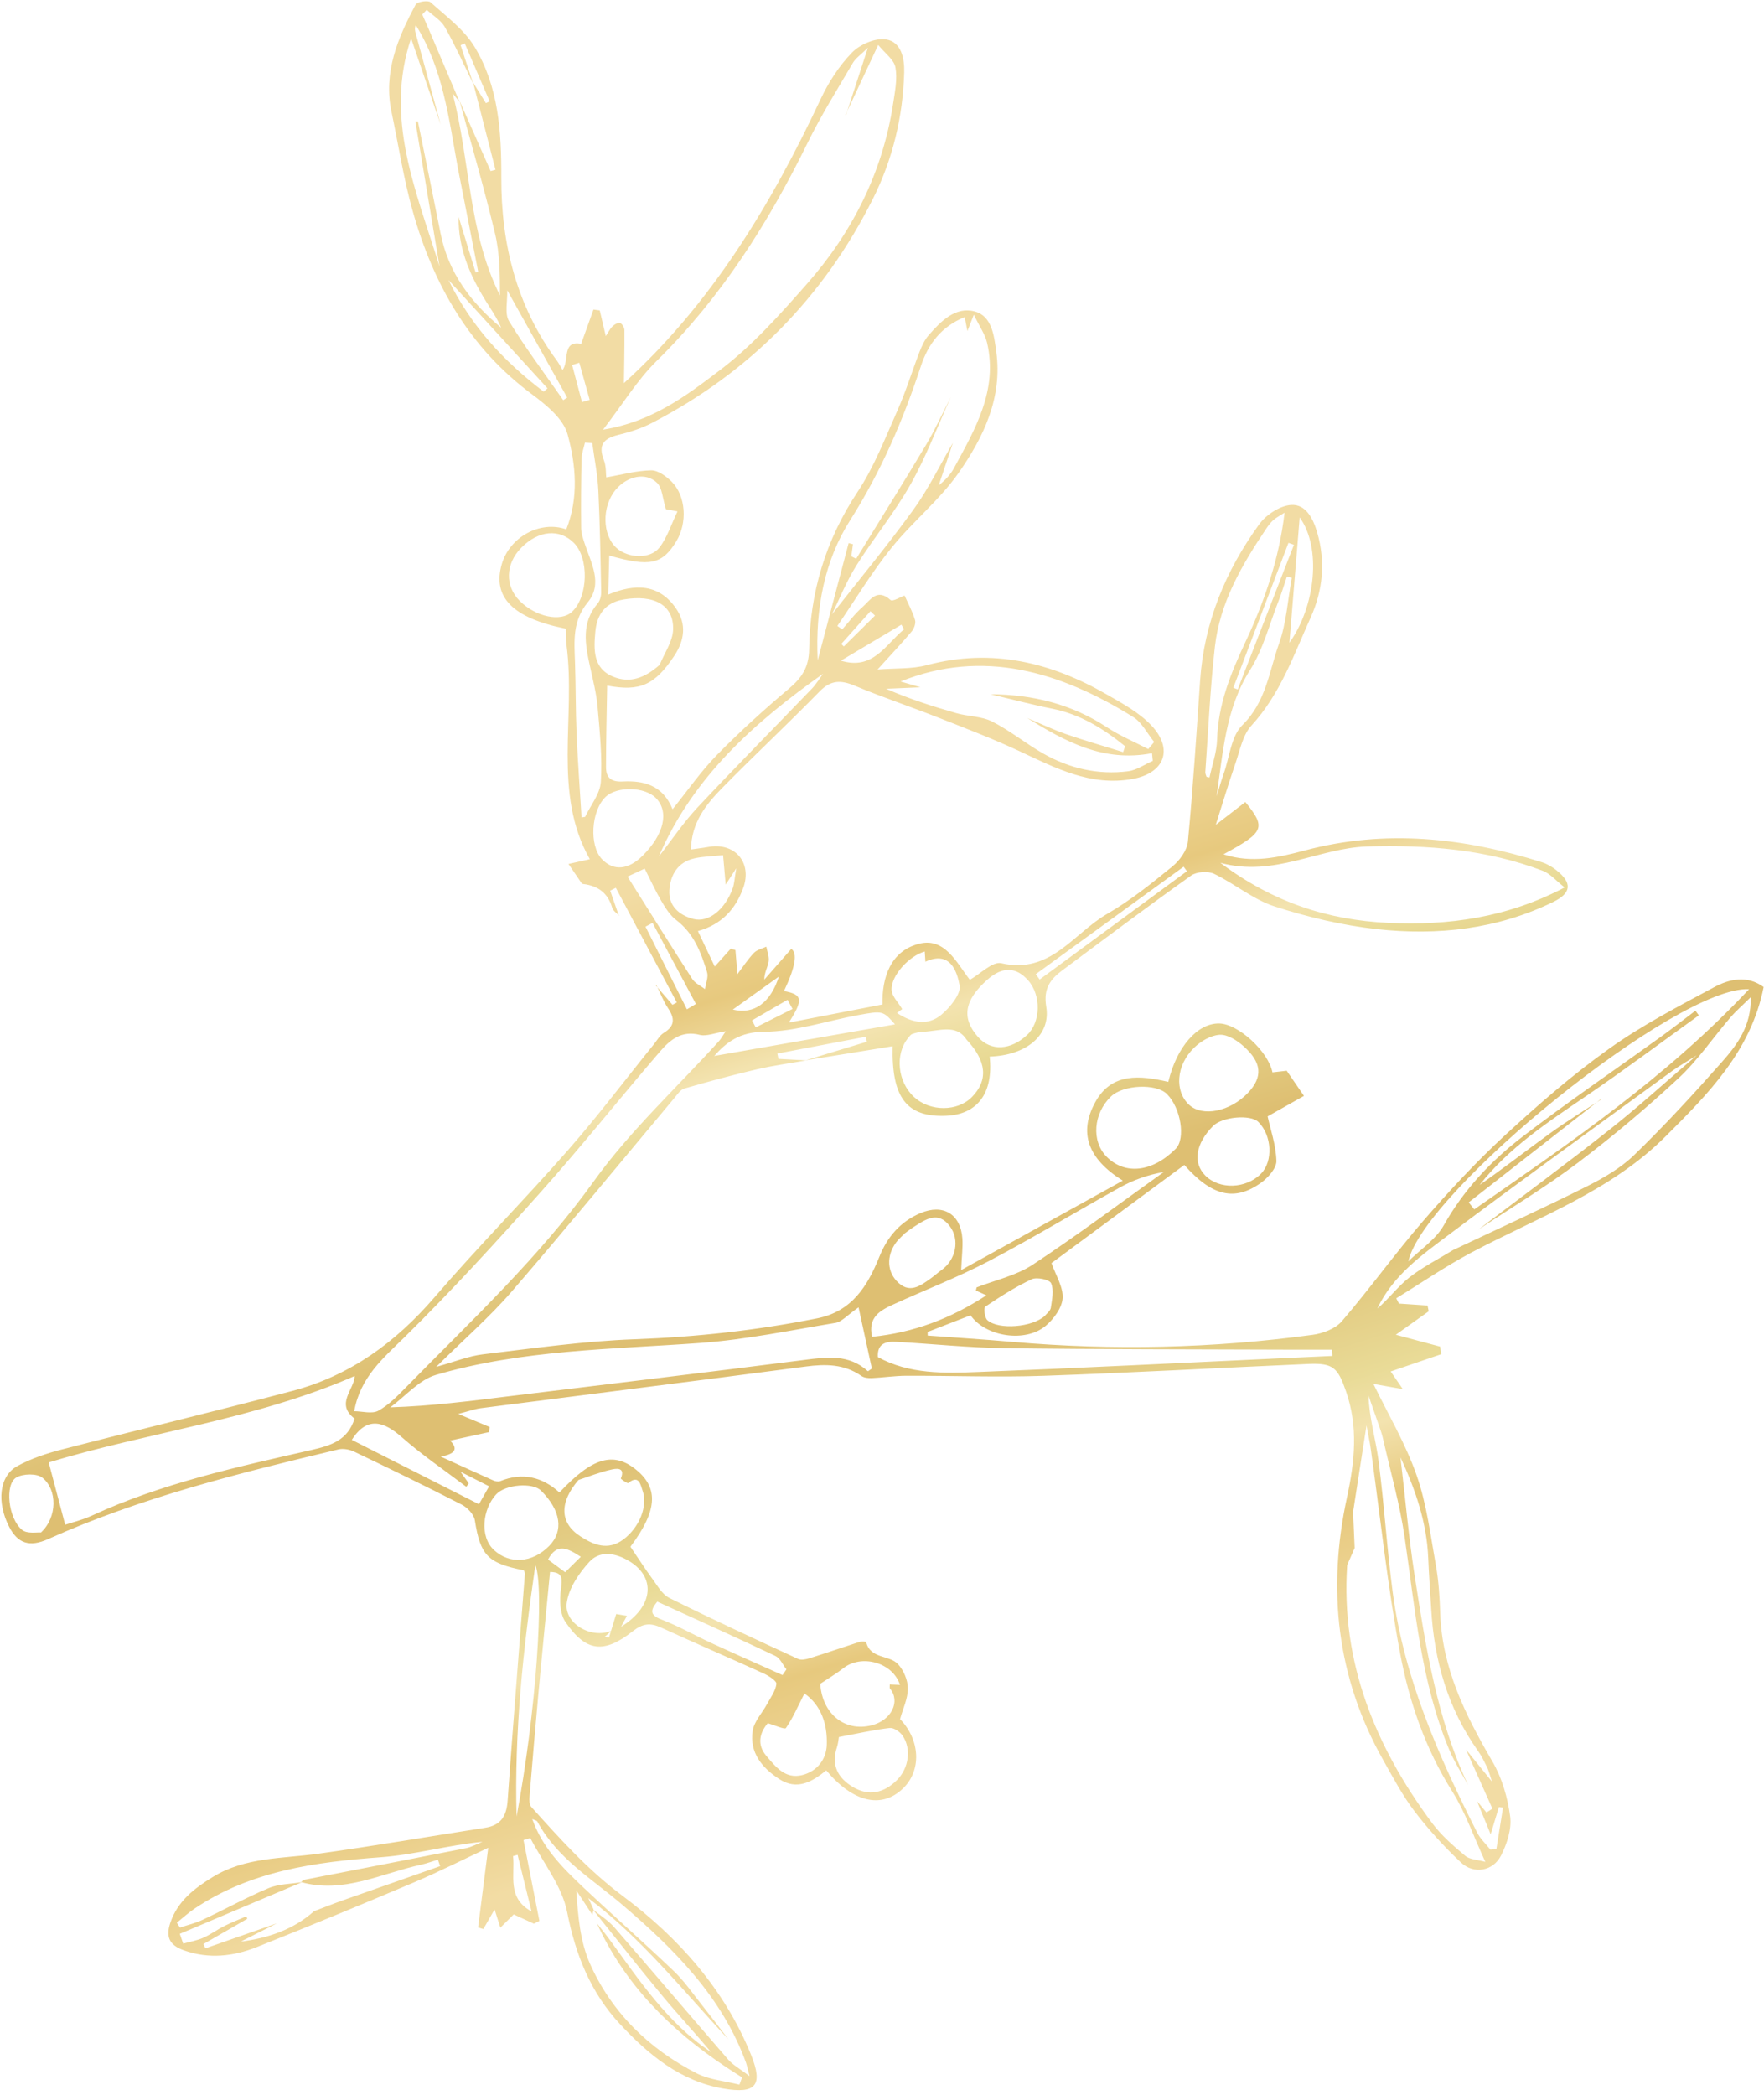 <?xml version="1.0" encoding="UTF-8"?> <svg xmlns="http://www.w3.org/2000/svg" width="325" height="386" viewBox="0 0 325 386" fill="none"><path d="M114.139 168.75C113.676 168.253 112.957 167.823 112.789 167.239C112.002 164.516 110.17 163.189 107.463 162.865C107.355 162.855 107.213 162.8 107.155 162.712C106.343 161.536 105.541 160.36 104.739 159.174C105.987 158.894 107.236 158.614 108.671 158.295C101.766 146.141 106.109 132.179 104.38 118.881C104.249 117.859 104.275 116.819 104.233 115.827C94.454 113.862 90.685 110.025 92.443 103.945C93.889 98.944 99.52 95.829 104.333 97.53C106.644 91.703 106.114 85.644 104.566 80.008C103.785 77.173 100.694 74.634 98.091 72.705C86.514 64.132 79.838 52.416 76.034 38.889C74.35 32.91 73.419 26.722 72.134 20.631C70.596 13.366 73.274 7.01 76.578 0.842C76.861 0.318 78.861 -0.003 79.315 0.406C82.184 2.989 85.481 5.411 87.428 8.623C91.857 15.933 92.391 24.25 92.36 32.687C92.314 44.933 95.179 56.424 102.613 66.454C102.949 66.912 103.206 67.428 103.643 68.156C104.93 66.502 103.473 62.649 107.071 63.349C107.806 61.305 108.571 59.173 109.34 57.036C109.723 57.087 110.115 57.137 110.498 57.188C110.842 58.651 111.185 60.125 111.61 61.928C112.101 61.189 112.385 60.576 112.839 60.136C113.195 59.784 113.86 59.389 114.223 59.508C114.61 59.633 115.042 60.346 115.044 60.802C115.066 64.174 114.99 67.546 114.95 70.589C130.993 56.037 142.028 37.8 151.198 18.25C152.651 15.153 154.61 12.123 156.972 9.687C158.425 8.19 161.231 6.974 163.192 7.256C166.026 7.669 166.664 10.714 166.588 13.355C166.353 21.546 164.455 29.421 160.78 36.726C151.679 54.813 138.101 68.604 120.09 77.936C118.164 78.935 116.02 79.614 113.896 80.127C111.187 80.779 110.173 82.007 111.259 84.775C111.703 85.905 111.611 87.255 111.695 87.952C114.52 87.467 117.23 86.706 119.954 86.653C121.221 86.628 122.745 87.743 123.749 88.748C126.387 91.374 126.664 96.337 124.615 99.711C122.02 103.986 119.739 104.478 112.248 102.355C112.189 104.637 112.13 106.889 112.064 109.54C117.039 107.472 121.446 107.587 124.553 112.099C126.508 114.934 126.149 117.941 124.221 120.835C120.667 126.176 117.934 127.457 111.865 126.305C111.783 131.331 111.657 136.332 111.654 141.329C111.651 143.223 112.534 144.095 114.709 143.981C118.568 143.779 122.106 144.627 123.913 149.09C126.738 145.591 129.162 142.071 132.112 139.064C136.312 134.78 140.771 130.727 145.361 126.867C147.735 124.868 149.033 122.92 149.075 119.631C149.227 109.163 152.103 99.519 157.992 90.637C161.075 85.986 163.123 80.614 165.41 75.474C166.949 72 168.053 68.332 169.431 64.784C169.845 63.721 170.348 62.618 171.09 61.767C173.34 59.188 176.038 56.43 179.576 57.376C182.756 58.227 183.149 61.826 183.557 64.817C184.718 73.303 181.196 80.554 176.627 87.104C173.099 92.156 168.086 96.143 164.202 100.982C160.569 105.504 157.557 110.524 154.276 115.322C154.574 115.534 154.872 115.746 155.17 115.958C156.402 114.574 157.511 113.056 158.893 111.854C160.3 110.627 161.548 108.271 164.07 110.543C164.451 110.888 165.983 109.956 166.662 109.723C167.398 111.375 168.164 112.762 168.591 114.251C168.764 114.85 168.399 115.826 167.954 116.354C166.099 118.551 164.127 120.64 161.679 123.345C164.97 123.082 168.002 123.28 170.78 122.539C182.742 119.359 193.651 122.021 204.003 127.993C206.844 129.628 209.866 131.269 212.084 133.599C216.271 137.998 214.573 142.448 208.647 143.516C200.956 144.905 194.485 141.509 187.869 138.412C183.001 136.131 177.963 134.203 172.954 132.236C167.814 130.214 162.569 128.453 157.473 126.328C154.942 125.273 153.092 125.251 151.012 127.379C145.121 133.414 138.943 139.168 133.033 145.193C130.059 148.225 127.391 151.567 127.3 156.504C128.342 156.351 129.437 156.232 130.513 156.035C135.388 155.16 138.627 158.907 136.933 163.588C135.533 167.451 133.001 170.308 128.585 171.538C129.675 173.834 130.633 175.86 131.684 178.068C132.806 176.82 133.726 175.793 134.641 174.771C134.925 174.86 135.214 174.954 135.498 175.044C135.607 176.399 135.721 177.759 135.857 179.467C136.966 178.009 137.828 176.677 138.906 175.552C139.459 174.975 140.418 174.777 141.186 174.407C141.352 175.326 141.758 176.279 141.615 177.152C141.446 178.207 140.811 179.186 140.817 180.477C142.474 178.594 144.126 176.705 145.787 174.817C146.973 175.607 146.524 178.197 144.44 182.587C147.828 183.223 148.082 184.112 145.33 188.406C151.434 187.221 156.899 186.162 162.585 185.059C162.48 180.033 164.107 175.273 169.206 173.903C174.049 172.601 176.183 177.286 178.684 180.515C180.601 179.447 182.859 177.085 184.482 177.459C193.524 179.559 197.795 171.938 203.968 168.383C208.25 165.92 212.158 162.764 216.002 159.632C217.344 158.538 218.696 156.673 218.859 155.049C219.802 145.172 220.427 135.26 221.111 125.357C221.848 114.67 225.798 105.143 232.009 96.577C233.277 94.834 235.821 93.165 237.869 93.03C240.643 92.849 241.974 95.647 242.699 98.168C244.23 103.489 243.734 108.768 241.483 113.747C238.37 120.651 235.883 127.881 230.563 133.673C228.957 135.419 228.447 138.234 227.627 140.617C226.286 144.519 225.101 148.48 223.994 151.966C225.602 150.725 227.526 149.24 229.445 147.76C233.311 152.526 232.952 153.3 225.416 157.395C230.617 159.102 235.528 157.977 240.401 156.685C255.205 152.74 269.709 154.32 284.056 158.845C285.021 159.148 285.964 159.696 286.755 160.327C289.695 162.665 289.555 164.52 286.138 166.186C275.841 171.208 264.829 172.403 253.661 171.179C247.295 170.478 240.934 168.962 234.831 166.996C230.883 165.725 227.491 162.811 223.679 160.986C222.549 160.447 220.462 160.591 219.446 161.314C211.448 167.007 203.595 172.907 195.718 178.772C193.503 180.418 192.206 182.151 192.754 185.441C193.637 190.721 189.102 194.43 182.337 194.66C183.044 201.352 180.132 205.317 174.314 205.565C167.003 205.877 164.244 202.171 164.463 192.748C159.147 193.611 153.762 194.484 148.367 195.358C152.149 194.209 155.936 193.064 159.722 191.92C159.636 191.615 159.555 191.316 159.468 191.011C154.053 192.041 148.637 193.071 143.221 194.102C143.288 194.426 143.354 194.75 143.421 195.074L148.538 195.363C145.492 195.902 142.412 196.307 139.403 197.013C134.935 198.061 130.49 199.262 126.078 200.546C125.336 200.764 124.751 201.695 124.182 202.365C114.233 214.23 104.417 226.209 94.292 237.927C90.227 242.633 85.483 246.753 80.355 251.829C83.812 250.875 86.351 249.824 88.969 249.515C98.253 248.411 107.553 247.076 116.881 246.738C128.247 246.323 139.441 245.104 150.578 242.878C156.962 241.601 159.829 236.958 162.005 231.558C163.492 227.852 165.876 225.064 169.617 223.487C173.756 221.741 177.007 223.672 177.311 228.208C177.414 229.794 177.197 231.403 177.082 233.994C187.053 228.475 196.506 223.244 206.866 217.515C200.379 213.471 198.712 208.645 201.797 203.047C204.837 197.521 210.114 198.14 215.251 199.317C216.79 192.859 220.632 188.49 224.622 188.559C228.117 188.621 233.669 193.687 234.434 197.563C235.328 197.458 236.227 197.358 237.062 197.263C238.175 198.882 239.206 200.388 240.241 201.899C237.911 203.21 235.581 204.532 233.546 205.678C234.042 207.957 235.078 210.911 235.166 213.885C235.202 215.225 233.609 217.006 232.298 217.934C227.46 221.366 223.285 220.379 218.198 214.627C209.937 220.727 201.636 226.866 193.725 232.706C194.51 234.952 195.909 237.107 195.778 239.168C195.668 240.945 194.143 243.01 192.667 244.256C188.906 247.423 181.586 246.281 178.814 242.325C176.201 243.341 173.553 244.362 170.911 245.388C170.914 245.609 170.913 245.834 170.916 246.055C176.117 246.438 181.317 246.762 186.502 247.218C204.991 248.833 223.439 248.41 241.828 245.922C243.729 245.669 246.031 244.803 247.218 243.424C252.402 237.386 257.054 230.89 262.261 224.878C266.999 219.408 271.953 214.076 277.261 209.173C283.37 203.537 289.684 198.038 296.439 193.224C302.51 188.893 309.213 185.418 315.804 181.88C318.621 180.369 321.87 179.62 324.933 181.845C322.618 193.616 314.707 201.553 306.763 209.465C296.605 219.577 283.253 224.288 270.969 230.829C266.25 233.344 261.813 236.391 257.244 239.196C257.409 239.52 257.579 239.84 257.744 240.165C259.495 240.284 261.247 240.403 263.008 240.523C263.079 240.881 263.15 241.23 263.222 241.589C261.427 242.868 259.632 244.147 257.166 245.905C260.331 246.751 262.825 247.423 265.324 248.09L265.536 249.49C262.451 250.543 259.377 251.597 256.219 252.675C256.676 253.334 257.322 254.274 258.46 255.928C255.969 255.486 254.249 255.181 253.038 254.965C255.682 260.433 258.934 265.903 260.996 271.791C262.871 277.152 263.569 282.947 264.577 288.59C265.079 291.419 265.241 294.33 265.345 297.212C265.681 307.383 270.017 316.042 274.997 324.591C276.739 327.587 277.776 331.213 278.234 334.67C278.538 336.964 277.651 339.684 276.557 341.84C275.095 344.74 271.533 345.36 269.177 343.147C266.094 340.25 263.199 337.088 260.634 333.726C258.41 330.817 256.68 327.517 254.87 324.315C246.233 309.048 244.5 292.751 248.184 275.782C249.606 269.225 250.247 262.837 247.993 256.34C246.485 251.991 245.656 251.094 241.076 251.288C224.795 251.994 208.528 252.91 192.243 253.472C183.834 253.76 175.408 253.439 166.99 253.462C164.865 253.469 162.737 253.799 160.612 253.895C159.973 253.922 159.198 253.84 158.7 253.495C155.539 251.289 152.118 251.281 148.438 251.763C128.508 254.384 108.554 256.872 88.615 259.433C87.45 259.581 86.319 260.009 84.431 260.492C86.927 261.532 88.582 262.226 90.231 262.914C90.18 263.228 90.124 263.537 90.073 263.851C87.743 264.363 85.408 264.869 82.931 265.41C84.604 267.07 83.606 267.93 81.194 268.348C84.791 269.986 87.8 271.377 90.834 272.723C91.221 272.896 91.78 273.026 92.144 272.88C96.263 271.202 99.919 272.099 103.071 274.967C109.165 268.457 113.094 267.368 117.293 270.848C121.427 274.275 121.022 278.46 116.15 284.96C117.545 287.012 118.803 288.985 120.19 290.87C121.124 292.14 122.006 293.743 123.318 294.396C131.15 298.288 139.097 301.959 147.034 305.631C147.612 305.898 148.506 305.705 149.18 305.496C152.244 304.541 155.275 303.482 158.334 302.502C158.728 302.376 159.557 302.423 159.586 302.541C160.375 305.661 163.826 304.878 165.42 306.568C166.477 307.686 167.26 309.525 167.265 311.051C167.282 312.916 166.357 314.788 165.829 316.725C169.564 320.577 169.821 326.222 166.319 329.542C162.398 333.267 157.168 332.065 152.225 326.162C149.649 328.263 146.841 329.921 143.527 327.739C140.36 325.656 138.062 322.86 138.677 318.867C138.944 317.15 140.406 315.624 141.296 313.993C141.961 312.768 142.882 311.544 143.048 310.239C143.12 309.69 141.63 308.737 140.695 308.307C134.411 305.446 128.063 302.718 121.79 299.848C119.813 298.948 118.452 299.065 116.578 300.531C111.21 304.742 107.944 304.307 104.176 298.821C103.135 297.305 103.068 294.767 103.341 292.8C103.625 290.774 103.652 289.626 101.335 289.607C100.608 297.192 99.862 304.748 99.169 312.3C98.598 318.511 98.072 324.728 97.564 330.945C97.511 331.593 97.505 332.476 97.876 332.89C103.138 338.74 108.284 344.492 114.77 349.336C124.929 356.923 133.491 366.462 138.378 378.584C140.648 384.207 139.268 385.817 133.243 384.779C125.315 383.419 119.457 378.518 114.228 372.908C108.837 367.126 106.046 360.166 104.492 352.282C103.547 347.473 100.051 343.171 97.705 338.637L96.451 339.01C97.43 343.971 98.399 348.932 99.377 353.893C99.037 354.063 98.702 354.239 98.363 354.409C97.159 353.855 95.96 353.306 94.648 352.702L92.188 355.137C91.76 353.796 91.433 352.783 91.121 351.786C90.43 352.986 89.74 354.195 89.05 355.395L88.08 355.097C88.696 350.285 89.306 345.477 89.953 340.429C85.567 342.479 80.918 344.837 76.133 346.861C66.585 350.909 56.997 354.859 47.362 358.701C42.982 360.441 38.487 360.969 33.836 359.303C31.108 358.326 30.549 356.743 31.375 354.258C32.707 350.258 35.82 347.889 39.205 345.806C45.188 342.127 52.028 342.437 58.641 341.52C68.913 340.09 79.149 338.337 89.398 336.736C92.273 336.29 93.324 334.596 93.525 331.754C94.504 317.814 95.641 303.884 96.709 289.953C96.725 289.742 96.575 289.521 96.507 289.304C89.792 287.974 88.51 286.531 87.478 280.073C87.308 278.992 86.104 277.736 85.052 277.197C78.517 273.835 71.892 270.62 65.262 267.45C64.411 267.044 63.249 266.819 62.355 267.031C44.17 271.376 26.019 275.854 8.858 283.555C5.447 285.088 3.273 284.354 1.697 281.309C-0.639 276.785 -0.16 271.933 3.189 270.1C5.682 268.735 8.481 267.798 11.244 267.082C25.443 263.414 39.705 259.997 53.885 256.251C64.49 253.448 72.919 247.3 80.076 238.978C87.995 229.765 96.567 221.115 104.574 211.981C110.132 205.64 115.217 198.891 120.517 192.329C121.081 191.634 121.548 190.752 122.278 190.303C124.397 189.015 124.328 187.602 123.069 185.727C122.199 184.433 121.649 182.929 120.951 181.522L120.794 181.512L123.897 185.121C124.163 184.975 124.434 184.834 124.695 184.692C120.952 177.65 117.204 170.612 113.461 163.57C113.117 163.745 112.767 163.916 112.422 164.091C112.957 165.629 113.492 167.177 114.026 168.716L114.105 168.696L114.139 168.75ZM84.309 30.708C82.675 21.725 81.581 12.577 76.598 4.617C76.338 5.234 76.468 5.731 76.607 6.227C78.136 11.803 79.665 17.39 81.194 22.966L75.737 7.058C70.811 21.794 76.566 34.881 80.983 49.107C79.397 39.589 77.966 30.979 76.525 22.37C76.682 22.361 76.835 22.356 76.992 22.347C78.385 29.219 79.802 36.086 81.161 42.962C82.6 50.247 86.771 55.754 92.336 60.379C91.761 59.027 90.993 57.787 90.206 56.567C86.936 51.505 84.389 46.194 84.494 39.966C85.536 43.381 86.589 46.796 87.632 50.211C87.789 50.163 87.942 50.119 88.104 50.076C86.836 43.617 85.572 37.163 84.304 30.703L84.309 30.708ZM87.158 15.376C85.448 11.899 83.867 8.345 81.955 4.981C81.232 3.707 79.755 2.857 78.624 1.812C78.347 2.096 78.075 2.384 77.798 2.668C78.113 3.371 78.432 4.069 78.732 4.777C80.713 9.437 82.69 14.103 84.672 18.763C84.244 18.251 83.82 17.734 83.391 17.222C86.638 29.573 86.242 42.76 92.115 54.425C92.096 50.591 92.087 46.738 91.217 43.093C89.264 34.874 86.882 26.767 84.678 18.591C86.584 22.898 88.484 27.21 90.39 31.516C90.69 31.434 90.99 31.361 91.29 31.279C89.916 25.929 88.543 20.579 87.164 15.204C87.951 16.473 88.738 17.733 89.525 19.002L90.214 18.671C88.687 15.112 87.154 11.547 85.621 7.993C85.37 8.105 85.114 8.222 84.863 8.334C85.633 10.683 86.398 13.027 87.168 15.376L87.158 15.376ZM249.575 285.211C249.117 286.25 248.663 287.294 248.205 288.333C247.012 306.288 253.399 321.762 263.83 335.839C265.523 338.123 267.744 340.06 269.941 341.894C270.805 342.618 272.262 342.629 273.654 343.017C271.466 338.267 269.969 333.859 267.555 330.027C262.595 322.17 259.633 313.535 257.959 304.62C255.626 292.174 254.315 279.526 252.556 266.969C252.388 265.751 252.121 264.552 251.765 262.622C250.843 268.538 250.069 273.546 249.29 278.55C249.388 280.764 249.482 282.983 249.58 285.197L249.575 285.211ZM175.569 81.569L172.955 89.412C174.12 88.493 175.084 87.481 175.734 86.291C179.649 79.09 183.878 71.92 181.869 63.191C181.511 61.624 180.495 60.212 179.42 57.979C178.741 59.714 178.491 60.351 178.237 60.993C178.09 60.232 177.942 59.471 177.738 58.415C173.388 60.195 170.991 63.406 169.659 67.465C166.388 77.441 162.301 86.908 156.603 95.894C151.946 103.234 150.19 112.013 150.652 121.659C152.675 114 154.512 107.032 156.354 100.06C156.619 100.13 156.884 100.199 157.148 100.269C157.05 101.01 156.947 101.755 156.849 102.496C157.147 102.649 157.441 102.798 157.744 102.946C162.041 95.963 166.396 89.019 170.599 81.982C172.296 79.141 173.666 76.099 175.183 73.154C172.737 78.539 170.639 84.127 167.749 89.26C164.819 94.452 160.965 99.115 157.785 104.183C155.93 107.141 154.627 110.439 153.264 113.202C158.165 106.958 163.424 100.611 168.248 93.954C171.056 90.082 173.161 85.707 175.579 81.559L175.569 81.569ZM109.132 352.771C108.146 351.27 107.164 349.774 106.178 348.274C106.485 353.001 106.886 357.744 108.719 361.839C112.739 370.822 119.592 377.488 128.343 381.972C130.706 383.184 133.586 383.396 136.227 384.068C136.392 383.622 136.557 383.176 136.722 382.73C135.734 382.098 134.747 381.476 133.774 380.829C123.57 374.038 115.134 365.653 109.966 354.325C110.74 355.314 111.539 356.279 112.278 357.293C117.805 364.862 122.99 372.74 131 378.066C128.102 374.585 124.997 371.27 122.11 367.789C117.722 362.506 113.482 357.096 109.183 351.745C110.536 352.854 112.071 353.802 113.201 355.102C120.226 363.178 127.142 371.352 134.157 379.437C135.043 380.461 136.32 381.138 138.098 382.49C137.714 381.036 137.615 380.481 137.427 379.974C133.001 367.825 124.121 359.001 114.661 350.926C109.063 346.149 102.653 342.38 99.031 335.638C98.885 335.372 98.395 335.292 98.062 335.124C99.927 340.427 103.662 344.122 107.462 347.714C112.97 352.913 118.67 357.911 124.147 363.149C126.133 365.046 127.713 367.373 129.436 369.539C131.062 371.587 132.638 373.674 134.235 375.751C125.881 366.797 118.302 357.173 108.387 349.695C108.706 350.384 109.021 351.077 109.355 351.77C109.289 352.109 109.218 352.452 109.152 352.79L109.132 352.771ZM182.539 127.908C190.255 127.947 197.439 129.711 203.963 134.001C206.343 135.566 209.016 136.685 211.555 138.005C211.916 137.569 212.287 137.134 212.648 136.698C211.372 135.133 210.394 133.097 208.771 132.09C195.284 123.71 181.053 119.471 165.92 125.554C166.68 125.778 168.135 126.201 169.59 126.623C167.478 126.714 165.367 126.804 163.256 126.894C167.475 128.746 171.815 130.136 176.189 131.384C178.37 132.006 180.839 131.942 182.801 132.935C186.093 134.602 189.007 137.013 192.225 138.841C197.047 141.578 202.31 142.795 207.846 142.094C209.418 141.894 210.878 140.839 212.389 140.182C212.343 139.711 212.297 139.239 212.247 138.763C203.356 140.502 196.24 136.613 189.269 132.287C191.648 133.287 193.977 134.405 196.411 135.254C199.883 136.459 203.425 137.469 206.932 138.562C207.052 138.199 207.173 137.836 207.288 137.478C203.313 134.263 199.066 131.602 193.889 130.572C190.076 129.811 186.313 128.806 182.524 127.913L182.539 127.908ZM57.884 352.099C59.651 351.433 61.408 350.728 63.184 350.101C69.146 347.993 75.119 345.905 81.091 343.807L80.677 342.618C79.639 342.933 78.611 343.317 77.549 343.548C70.269 345.136 63.299 348.924 55.485 346.75C55.653 346.603 55.806 346.373 55.993 346.334C65.94 344.389 75.902 342.477 85.84 340.502C86.891 340.29 87.872 339.729 88.89 339.325C82.535 339.94 76.413 341.708 70.186 342.166C58.071 343.059 46.291 344.644 35.898 351.595C34.725 352.376 33.678 353.344 32.578 354.228C32.772 354.523 32.962 354.823 33.156 355.119C34.548 354.658 36.003 354.319 37.318 353.701C41.385 351.792 45.336 349.598 49.47 347.866C51.355 347.073 53.583 347.101 55.657 346.755C48.146 349.928 40.635 353.11 33.124 356.282C33.336 356.881 33.543 357.486 33.755 358.085C34.984 357.737 36.277 357.521 37.443 357.01C38.797 356.411 40.016 355.498 41.35 354.83C42.655 354.172 44.028 353.642 45.367 353.058C45.434 353.206 45.502 353.353 45.565 353.506L37.48 358.163C37.601 358.424 37.732 358.684 37.853 358.945C42.236 357.415 46.62 355.876 51.003 354.346L44.359 357.713C49.405 357.059 54.043 355.511 57.874 352.099L57.884 352.099ZM179.801 237.769C179.837 237.568 179.882 237.377 179.932 237.18C183.397 235.829 187.216 235.014 190.257 233.008C198.485 227.585 206.382 221.661 214.405 215.933C211.462 216.438 208.785 217.409 206.322 218.775C198.278 223.226 190.408 228.021 182.271 232.291C176.583 235.278 170.54 237.602 164.682 240.28C162.255 241.385 159.851 242.603 160.671 246.287C168.338 245.506 175.163 242.935 181.724 238.645C180.794 238.219 180.3 237.997 179.806 237.764L179.801 237.769ZM272.161 331.865L273.866 333.923L274.96 333.22C273.407 329.744 271.859 326.273 270.099 322.33C271.671 324.275 272.952 325.855 274.88 328.228C274.36 326.675 274.246 326.105 273.994 325.614C273.475 324.586 272.982 323.524 272.32 322.599C266.732 314.749 264.223 305.89 263.677 296.366C263.501 293.254 263.261 290.146 263.135 287.034C262.863 280.495 260.807 274.494 258.024 268.491C258.898 275.906 259.523 283.108 260.625 290.229C262.674 303.435 264.722 316.68 270.512 328.933C269.324 326.725 267.939 324.604 266.982 322.304C261.768 309.783 260.727 296.38 258.782 283.15C257.885 277.036 256.157 271.041 254.793 264.999C254.645 264.336 254.418 263.692 254.202 263.048C253.523 261.068 252.819 259.092 252.13 257.111C252.274 261.328 253.471 265.186 253.985 269.134C255.041 277.256 255.532 285.459 256.623 293.577C258.753 309.315 265.079 323.622 272.153 337.627C272.739 338.783 273.759 339.724 274.582 340.763C274.95 340.73 275.323 340.701 275.691 340.668C276.101 338.118 276.51 335.567 276.915 333.021C276.66 332.991 276.41 332.955 276.155 332.925C275.748 334.273 275.342 335.622 274.639 337.936C273.581 335.365 272.866 333.615 272.147 331.87L272.161 331.865ZM272.386 226.53C280.466 220.395 288.634 214.379 296.587 208.087C301.921 203.871 306.948 199.276 312.599 194.433C310.692 195.638 309.293 196.418 308.011 197.356C294.305 207.352 280.531 217.269 266.966 227.457C261.9 231.262 256.604 235.012 253.767 241.077C255.864 239.313 257.509 237.042 259.625 235.376C262.127 233.408 265.032 231.956 267.758 230.282C275.906 226.43 284.113 222.696 292.174 218.667C295.341 217.084 298.563 215.24 301.072 212.805C306.684 207.368 311.988 201.601 317.165 195.745C319.994 192.546 322.692 189.066 322.56 183.716C321.029 185.232 319.819 186.273 318.795 187.471C315.595 191.195 312.805 195.341 309.234 198.661C303.328 204.146 297.124 209.37 290.696 214.23C284.836 218.655 278.509 222.45 272.386 226.53ZM294.979 202.559L294.98 202.461C286.849 208.811 278.719 215.171 270.588 221.522C270.934 221.95 271.27 222.378 271.616 222.807C289.233 210.558 307.017 198.515 322.256 182.242C309.012 181.589 262.277 219.528 259.468 232.392C261.706 230.176 264.541 228.337 266.006 225.736C269.725 219.128 274.777 213.797 280.657 209.304C288.905 202.993 297.494 197.135 305.922 191.065C308.106 189.488 310.228 187.827 312.369 186.206C312.573 186.491 312.787 186.777 312.991 187.062C306.072 192.038 299.251 197.151 292.21 201.945C285.13 206.768 277.987 211.458 272.607 218.305C277.05 215.224 281.302 211.893 285.672 208.728C288.69 206.55 291.874 204.609 294.984 202.564L294.979 202.559ZM155.866 21.178C157.118 17.344 158.37 13.511 159.903 8.795C158.604 10.081 157.657 10.706 157.141 11.577C154.287 16.441 151.286 21.244 148.804 26.295C141.545 41.096 132.866 54.827 120.999 66.484C117.413 70.004 114.738 74.446 111.109 79.159C120.254 77.686 126.603 72.777 132.719 68.137C138.634 63.658 143.702 57.939 148.648 52.333C157.054 42.793 162.619 31.746 164.553 19.065C164.886 16.863 165.358 14.533 164.974 12.416C164.719 10.992 163.057 9.827 161.801 8.282C159.631 12.907 157.704 17.037 155.773 21.163L155.861 21.173L155.866 21.178ZM288.271 163.499C286.674 162.251 285.613 160.951 284.251 160.436C273.837 156.475 262.986 155.63 251.911 155.952C242.976 156.213 234.787 161.675 224.831 158.958C234.527 166.244 244.66 169.506 255.774 170.024C266.888 170.541 277.593 169.094 288.266 163.504L288.271 163.499ZM158.179 240.864C156.029 242.358 155.074 243.527 153.959 243.715C145.66 245.092 137.368 246.814 129 247.421C112.668 248.607 96.205 248.663 80.34 253.296C77.213 254.208 74.699 257.231 71.908 259.283C79.557 259.036 86.699 258.111 93.847 257.229C111.953 255.009 130.074 252.863 148.166 250.55C152.332 250.016 156.366 249.427 159.908 252.631C160.15 252.469 160.391 252.299 160.633 252.138C159.852 248.532 159.065 244.931 158.184 240.869L158.179 240.864ZM65.327 261.359C61.747 258.631 65.273 256.028 65.344 253.511C47.062 261.512 27.094 263.916 8.971 269.429C10.001 273.325 10.992 277.064 12.007 280.906C13.227 280.498 15.159 280.049 16.922 279.231C29.801 273.281 43.569 270.284 57.264 267.165C61.049 266.305 64.059 265.354 65.327 261.359ZM133.711 189.988C131.687 190.304 130.171 190.976 128.916 190.657C125.516 189.78 123.388 191.642 121.533 193.8C114.228 202.308 107.235 211.083 99.778 219.448C91.624 228.601 83.344 237.675 74.619 246.271C70.613 250.217 66.403 253.672 65.257 259.994C66.735 260.004 68.537 260.541 69.7 259.907C71.646 258.84 73.291 257.123 74.878 255.504C86.836 243.288 99.335 231.668 109.411 217.619C116.098 208.298 124.73 200.36 132.477 191.794C132.823 191.413 133.067 190.937 133.711 189.988ZM161.732 250.016C167.542 253.209 173.963 253.017 180.277 252.765C199.066 252.035 217.846 251.079 236.636 250.212C239.582 250.075 242.528 249.939 245.478 249.808C245.461 249.425 245.444 249.042 245.427 248.659C242.86 248.654 240.293 248.66 237.726 248.655C220.209 248.585 202.681 248.613 185.165 248.386C178.485 248.297 171.814 247.585 165.137 247.212C163.253 247.107 161.591 247.483 161.741 250.016L161.732 250.016ZM203.871 213.096C207.275 216.535 212.344 215.955 216.623 211.632C218.471 209.764 217.551 204.092 214.986 201.55C212.996 199.569 206.923 199.846 204.685 202.012C201.425 205.161 201.048 210.244 203.876 213.101L203.871 213.096ZM107.136 150.608C107.362 150.57 107.578 150.531 107.804 150.493C108.82 148.347 110.566 146.248 110.698 144.049C110.974 139.486 110.508 134.865 110.106 130.289C109.883 127.731 109.227 125.201 108.679 122.681C107.802 118.673 107.072 114.724 110.119 111.172C110.564 110.653 110.776 109.761 110.761 109.054C110.64 102.815 110.539 96.566 110.236 90.332C110.093 87.421 109.509 84.528 109.12 81.625L107.771 81.547C107.553 82.542 107.169 83.528 107.148 84.524C107.051 88.784 107.023 93.044 107.069 97.3C107.077 98.247 107.41 99.205 107.713 100.124C108.892 103.707 111.12 107.529 108.299 110.954C105.425 114.443 105.803 118.135 105.94 122.018C106.092 126.402 106.044 130.799 106.231 135.188C106.453 140.333 106.836 145.463 107.146 150.598L107.136 150.608ZM178.043 191.488C176.133 188.57 172.934 189.991 170.027 190.088C169.374 190.11 168.706 190.285 168.076 190.498C167.781 190.595 167.553 190.938 167.335 191.202C164.841 194.226 165.358 199.333 168.431 202.132C171.393 204.828 176.409 204.817 179.068 202.108C182.077 199.042 181.826 195.507 178.038 191.492L178.043 191.488ZM121.53 122.493C122.408 120.337 123.934 118.203 124.012 116.019C124.175 111.44 120.462 109.487 114.88 110.448C111.411 111.044 109.953 113.336 109.682 116.392C109.396 119.592 109.196 123.135 112.975 124.67C116.108 125.948 118.825 124.878 121.535 122.488L121.53 122.493ZM222.3 143.13C222.481 143.165 222.657 143.195 222.839 143.23C223.325 140.925 224.17 138.626 224.234 136.309C224.414 129.792 226.744 124.073 229.477 118.237C232.937 110.844 235.653 103.074 236.671 94.449C235.69 95.089 235.055 95.405 234.552 95.865C234.048 96.324 233.627 96.897 233.245 97.47C228.779 104.114 224.763 111.024 223.836 119.119C222.961 126.802 222.621 134.551 222.065 142.27C222.048 142.549 222.213 142.845 222.295 143.125L222.3 143.13ZM95.775 110.731C98.74 113.677 103.347 114.626 105.392 112.71C108.37 109.928 108.554 102.851 105.731 100.019C103.068 97.349 99.203 97.702 96.036 100.915C93.111 103.879 93 107.977 95.775 110.731ZM114.423 299.708C120.663 295.844 120.831 290.313 115.564 287.402C112.958 285.964 110.372 285.793 108.577 287.754C106.659 289.848 104.771 292.643 104.414 295.337C103.924 298.991 108.788 302.028 112.666 300.442C112.237 300.829 111.807 301.205 111.378 301.591C111.657 301.617 111.932 301.637 112.207 301.668C112.628 300.315 113.044 298.957 113.531 297.363C114.094 297.459 114.786 297.574 115.502 297.695C115.064 298.508 114.741 299.11 114.418 299.713L114.423 299.708ZM229.913 201.355C232.681 198.45 232.531 195.769 229.086 192.723C227.895 191.668 226.151 190.557 224.717 190.64C223.092 190.728 221.239 191.82 220.009 193.018C216.66 196.265 216.383 201.044 219.076 203.538C221.54 205.82 226.636 204.793 229.908 201.36L229.913 201.355ZM106.59 272.654C103.089 276.705 103.034 280.523 106.905 283.031C109.315 284.596 111.987 285.764 114.858 283.615C117.753 281.452 119.423 277.517 118.372 274.578C118.006 273.555 117.729 271.616 115.746 273.228C115.598 273.345 114.347 272.477 114.382 272.384C115.309 270.159 113.323 270.593 112.611 270.752C110.561 271.201 108.592 271.999 106.59 272.654ZM101.17 284.826C103.903 282.063 103.334 278.247 99.662 274.606C98.14 273.099 93.122 273.453 91.406 275.317C88.915 278.017 88.312 283.09 91.025 285.583C93.864 288.195 98.028 288.005 101.17 284.826ZM118.394 157.654C122.346 153.723 123.311 149.559 120.849 147.032C118.816 144.938 113.697 144.816 111.593 146.801C108.892 149.358 108.511 155.821 110.924 158.308C113.049 160.505 115.76 160.27 118.394 157.654ZM180.245 191.103C182.564 193.684 186.173 193.515 189.22 190.685C191.763 188.324 191.859 183.352 189.413 180.604C187.177 178.088 184.649 178.054 181.899 180.503C177.619 184.31 177.102 187.602 180.245 191.103ZM122.69 93.814C122.056 91.789 122.019 89.895 121.048 88.954C118.98 86.934 115.544 87.711 113.437 90.226C110.84 93.333 110.938 98.629 113.631 100.995C115.769 102.868 119.812 103.05 121.495 100.877C122.936 99.013 123.673 96.596 124.823 94.219C123.229 93.914 122.465 93.774 122.69 93.814ZM232.328 216.236C234.587 213.952 234.343 209.17 231.846 206.707C230.383 205.268 225.167 205.74 223.477 207.461C220.28 210.713 219.732 214.191 222.043 216.556C224.628 219.196 229.556 219.048 232.328 216.236ZM151.122 310.216C151.484 315.709 155.594 319.131 160.604 317.859C164.232 316.94 165.944 313.481 163.976 311.098C163.864 310.965 163.945 310.671 163.927 310.337C164.56 310.364 165.164 310.391 165.812 310.413C164.494 306.295 158.762 304.693 155.382 307.336C154.075 308.356 152.626 309.205 151.127 310.211L151.122 310.216ZM154.558 320.02C154.486 320.413 154.437 321.222 154.182 321.962C153.08 325.237 154.434 327.603 157.109 329.208C160.037 330.961 162.844 330.358 165.24 327.967C167.434 325.786 167.962 322.22 166.295 319.765C165.814 319.051 164.661 318.271 163.914 318.357C160.947 318.699 158.022 319.371 154.553 320.025L154.558 320.02ZM165.255 186.62C168.133 188.53 171.006 188.983 173.435 186.95C175.043 185.601 177.107 183.091 176.803 181.529C176.295 178.901 175.063 175.117 170.495 177.172C170.45 176.533 170.415 175.934 170.375 175.301C167.493 176.105 164.151 179.744 164.266 182.381C164.322 183.554 165.498 184.672 166.221 185.907C166.221 185.907 165.827 186.2 165.259 186.625L165.255 186.62ZM148.21 311.996C146.967 314.436 146.074 316.538 144.791 318.374C144.578 318.682 142.684 317.826 141.454 317.473C139.926 319.279 139.426 321.451 141.218 323.529C142.918 325.504 144.675 327.822 147.817 327.024C150.599 326.317 152.224 324.095 152.325 321.489C152.467 317.691 151.307 314.167 148.215 312.001L148.21 311.996ZM166.711 227.221C166.103 227.823 165.753 228.131 165.446 228.473C163.399 230.841 163.265 233.928 165.181 235.992C167.491 238.484 169.533 236.931 171.555 235.475C172.211 235.002 172.809 234.449 173.465 233.986C176.088 232.12 176.902 228.447 174.98 225.893C172.844 223.053 170.542 224.639 168.358 226.04C167.683 226.474 167.046 226.977 166.706 227.217L166.711 227.221ZM133.702 162.973C133.487 160.552 133.355 159.045 133.222 157.557C131.317 157.756 129.574 157.774 127.917 158.146C124.904 158.817 123.529 161.153 123.329 163.935C123.124 166.879 125.085 168.605 127.756 169.307C130.534 170.029 133.583 167.586 134.993 163.655C135.298 162.797 135.329 161.84 135.651 159.961C134.773 161.318 134.481 161.773 133.702 162.973ZM224.136 146.705C224.577 145.303 224.984 143.886 225.47 142.498C226.535 139.464 226.83 135.602 228.905 133.578C233.277 129.3 233.824 123.677 235.654 118.56C237.019 114.731 237.258 110.496 238.001 106.445C237.698 106.375 237.399 106.31 237.09 106.245C236.589 107.736 236.142 109.251 235.563 110.711C233.881 114.99 232.732 119.619 230.311 123.438C225.744 130.641 225.317 138.807 224.141 146.7L224.136 146.705ZM86.374 273.286L85.908 273.912C81.923 270.884 77.76 268.061 74.007 264.763C70.879 262.008 67.692 260.734 64.82 265.274C72.564 269.195 80.318 273.116 88.243 277.131C88.859 276.043 89.44 275.01 90.111 273.83C88.398 272.959 86.906 272.193 84.837 271.14C85.605 272.222 85.99 272.759 86.374 273.295L86.374 273.286ZM95.174 334.666C98.78 315.434 100.329 292.563 98.639 288.316C96.398 303.71 94.731 319.14 95.174 334.666ZM131.591 194.544C142.44 192.651 153.595 190.7 164.892 188.724C162.68 186.223 162.676 186.179 158.051 187.03C152.297 188.093 146.556 190.05 140.803 190.088C136.287 190.12 133.811 192.025 131.591 194.544ZM121.392 157.788C123.753 154.768 125.904 151.547 128.509 148.764C135.439 141.368 142.569 134.165 149.592 126.863C150.372 126.051 150.963 125.047 151.642 124.132C138.959 133.096 127.642 143.204 121.387 157.793L121.392 157.788ZM192.527 242.396C192.809 242.029 193.519 241.521 193.607 240.927C193.828 239.421 194.197 237.69 193.656 236.422C193.366 235.743 191.028 235.239 190.093 235.677C187.094 237.075 184.28 238.885 181.524 240.735C181.208 240.95 181.402 242.776 181.915 243.225C183.999 245.054 190.26 244.532 192.537 242.396L192.527 242.396ZM115.62 161.502C119.613 167.838 123.532 174.14 127.551 180.374C128.061 181.166 129.098 181.621 129.885 182.228C130.029 181.178 130.552 180.017 130.268 179.098C129.158 175.467 127.822 171.952 124.579 169.496C123.441 168.633 122.601 167.28 121.858 166.016C120.737 164.102 119.818 162.077 118.781 160.031C117.24 160.747 116.26 161.2 115.615 161.497L115.62 161.502ZM7.551 282.333C10.603 279.477 10.553 274.446 7.823 272.252C6.803 271.429 4.255 271.483 3.009 272.2C0.851 273.448 1.487 279.704 4.05 281.848C4.982 282.632 6.884 282.261 7.551 282.333ZM121.095 295.075C119.803 296.655 119.694 297.533 121.858 298.366C125.055 299.59 128.048 301.319 131.17 302.754C135.486 304.744 139.832 306.654 144.168 308.604C144.411 308.257 144.649 307.904 144.892 307.557C144.225 306.715 143.742 305.506 142.871 305.09C135.742 301.711 128.548 298.474 121.095 295.075ZM239.454 95.323C238.787 103.454 238.157 111.138 237.56 118.419C242.37 111.698 243.51 100.914 239.454 95.323ZM82.631 51.582C86.752 60.034 92.869 66.629 100.171 72.159C100.408 71.953 100.64 71.743 100.872 71.543C94.795 64.889 88.713 58.24 82.636 51.587L82.631 51.582ZM93.446 53.458C93.526 55.514 92.942 57.79 93.787 59.177C96.856 64.185 100.403 68.895 103.768 73.718C104.014 73.562 104.256 73.401 104.498 73.249C100.869 66.747 97.23 60.245 93.441 53.463L93.446 53.458ZM190.829 179.485C191.073 179.81 191.311 180.14 191.549 180.46C200.595 173.809 209.635 167.162 218.681 160.511L218.073 159.679C208.988 166.281 199.909 172.878 190.825 179.481L190.829 179.485ZM126.552 185.956C127.104 185.624 127.661 185.297 128.213 184.966L120.227 170.03C119.793 170.264 119.36 170.498 118.926 170.722C121.465 175.796 124.009 180.876 126.552 185.946L126.552 185.956ZM238.395 100.37C238.062 100.251 237.724 100.127 237.386 100.013C234 108.914 230.613 117.805 227.227 126.705C227.497 126.809 227.766 126.914 228.035 127.018C231.49 118.137 234.94 109.251 238.395 100.37ZM166.572 115.937C166.407 115.651 166.237 115.371 166.072 115.086C162.357 117.3 158.647 119.51 154.926 121.719C160.922 123.538 163.163 118.697 166.572 115.937ZM97.931 352.155C97.075 348.681 96.219 345.208 95.363 341.735C95.083 341.807 94.808 341.885 94.528 341.957C94.882 345.566 93.377 349.669 97.931 352.155ZM135.014 185.997C138.973 186.964 141.972 184.708 143.501 179.918C140.724 181.905 137.953 183.888 135.014 185.997ZM107.008 286.811C104.706 285.345 102.653 284.1 100.967 287.328C102.086 288.152 103.117 288.917 104.128 289.662L107.008 286.811ZM146.019 185.881L145.097 184.199C142.915 185.462 140.737 186.73 138.554 187.993L139.233 189.282C141.493 188.146 143.759 187.016 146.019 185.881ZM154.996 118.637C155.152 118.795 155.308 118.943 155.469 119.096L161.21 113.414C160.932 113.143 160.653 112.881 160.375 112.61C158.585 114.616 156.791 116.627 155.001 118.632L154.996 118.637ZM106.739 66.828C106.296 66.964 105.858 67.105 105.411 67.245C106.014 69.525 106.623 71.8 107.226 74.079C107.698 73.944 108.175 73.813 108.642 73.682C108.004 71.397 107.367 69.113 106.734 66.833L106.739 66.828Z" fill="url(#paint0_radial_8613_25)"></path><defs><radialGradient id="paint0_radial_8613_25" cx="0" cy="0" r="1" gradientUnits="userSpaceOnUse" gradientTransform="translate(153.276 242.043) rotate(73.19) scale(97.704 3754.33)"><stop offset="0.134" stop-color="#DEBF72"></stop><stop offset="0.394" stop-color="#E9DB97"></stop><stop offset="0.489" stop-color="#F3E3AF"></stop><stop offset="0.629" stop-color="#E7C97E"></stop><stop offset="0.862" stop-color="#F2DCA4"></stop></radialGradient></defs></svg> 